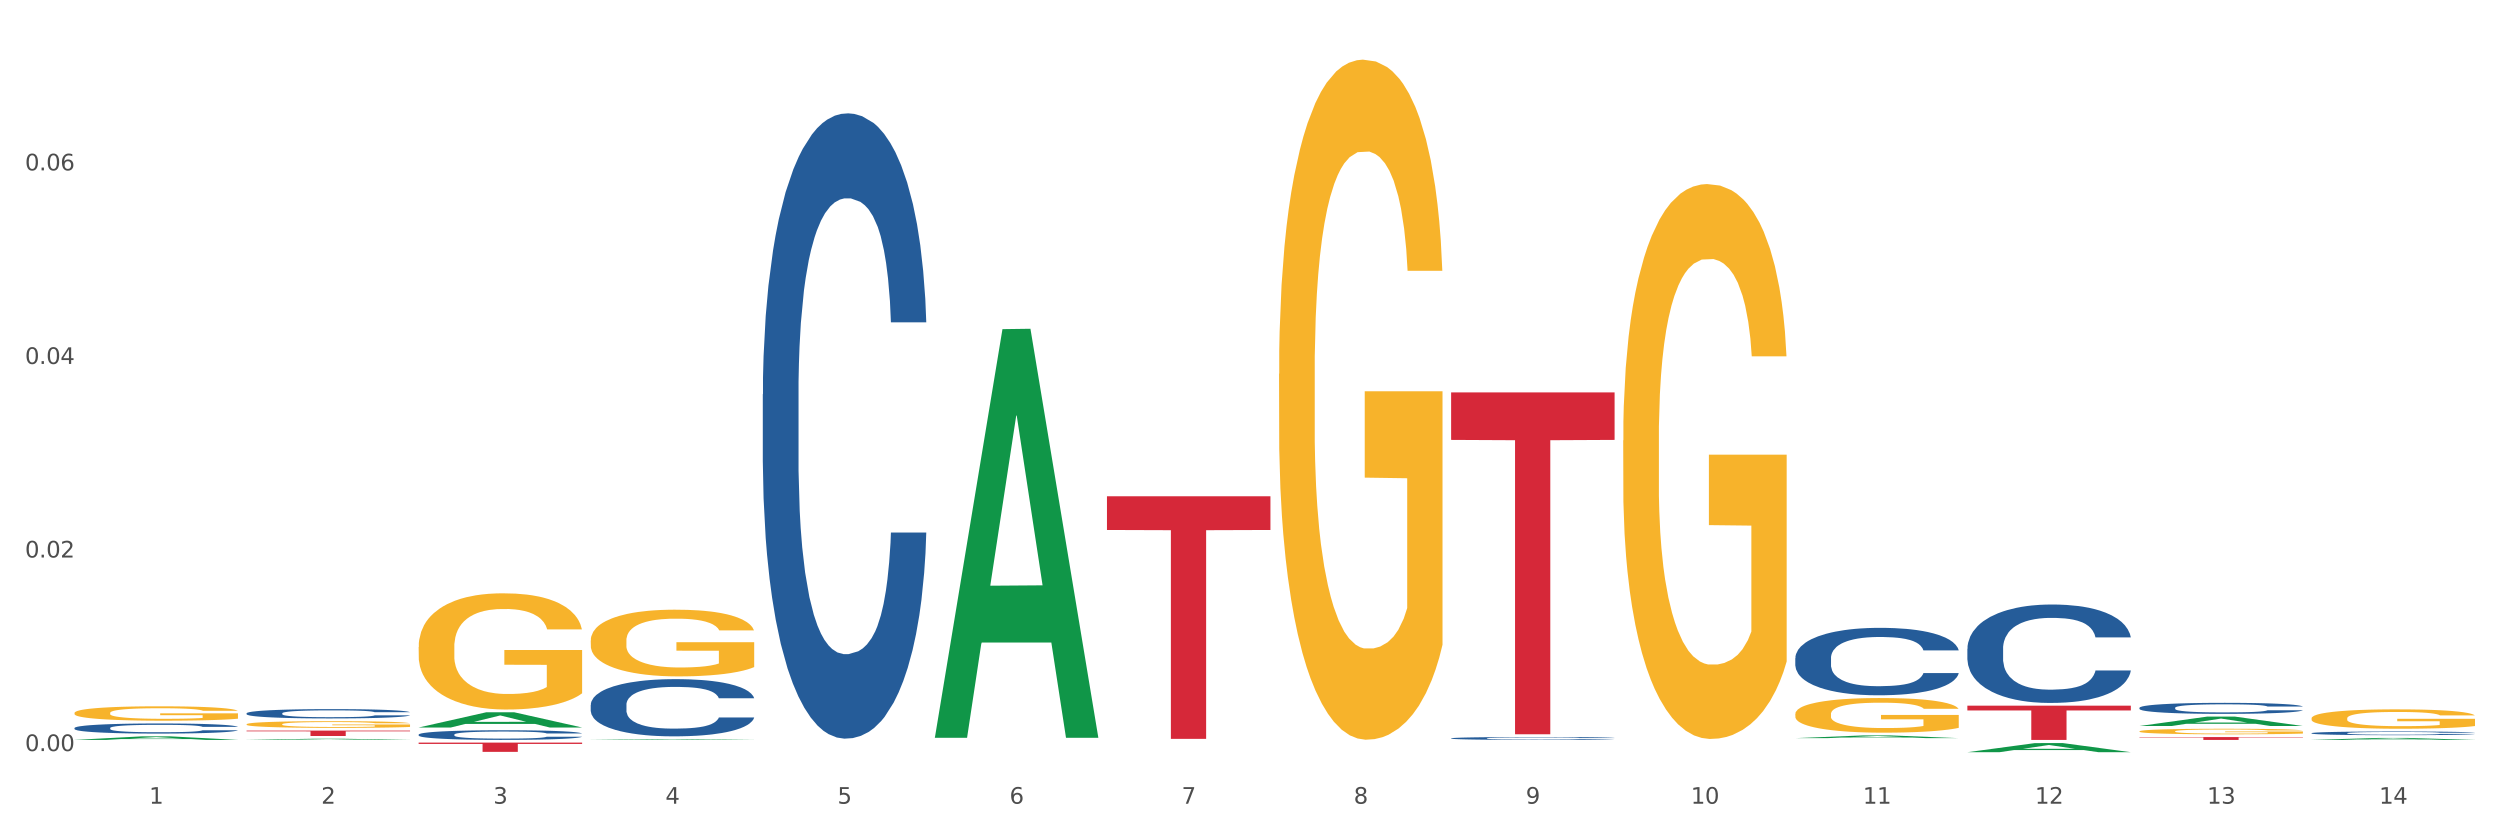<?xml version="1.0" encoding="utf-8" standalone="no"?>
<!DOCTYPE svg PUBLIC "-//W3C//DTD SVG 1.1//EN"
  "http://www.w3.org/Graphics/SVG/1.1/DTD/svg11.dtd">
<svg xmlns:xlink="http://www.w3.org/1999/xlink" width="1080pt" height="360pt" viewBox="0 0 1080 360" xmlns="http://www.w3.org/2000/svg" version="1.1">
 <rect x="0" y="0" width="1080" height="360" fill="#333333" stroke="none"/>
 <defs>
  <style type="text/css">*{stroke-linejoin: round; stroke-linecap: butt}</style>
 </defs>
 <g id="figure_1">
  <g id="patch_1">
   <path d="M 0 360 
L 1080 360 
L 1080 0 
L 0 0 
z
" style="fill: #ffffff; stroke: #ffffff; stroke-linejoin: miter"/>
  </g>
  <g id="axes_1">
   <g id="matplotlib.axis_1">
    <g id="xtick_1">
     <g id="text_1">
      <!-- 1 -->
      <g style="fill: #4d4d4d" transform="translate(64.432 347.204) scale(0.096 -0.096)">
       <defs>
        <path id="DejaVuSans-31" d="M 794 531 
L 1825 531 
L 1825 4091 
L 703 3866 
L 703 4441 
L 1819 4666 
L 2450 4666 
L 2450 531 
L 3481 531 
L 3481 0 
L 794 0 
L 794 531 
z
" transform="scale(0.016)"/>
       </defs>
       <use xlink:href="#DejaVuSans-31"/>
      </g>
     </g>
    </g>
    <g id="xtick_2">
     <g id="text_2">
      <!-- 2 -->
      <g style="fill: #4d4d4d" transform="translate(138.771 347.204) scale(0.096 -0.096)">
       <defs>
        <path id="DejaVuSans-32" d="M 1228 531 
L 3431 531 
L 3431 0 
L 469 0 
L 469 531 
Q 828 903 1448 1529 
Q 2069 2156 2228 2338 
Q 2531 2678 2651 2914 
Q 2772 3150 2772 3378 
Q 2772 3750 2511 3984 
Q 2250 4219 1831 4219 
Q 1534 4219 1204 4116 
Q 875 4013 500 3803 
L 500 4441 
Q 881 4594 1212 4672 
Q 1544 4750 1819 4750 
Q 2544 4750 2975 4387 
Q 3406 4025 3406 3419 
Q 3406 3131 3298 2873 
Q 3191 2616 2906 2266 
Q 2828 2175 2409 1742 
Q 1991 1309 1228 531 
z
" transform="scale(0.016)"/>
       </defs>
       <use xlink:href="#DejaVuSans-32"/>
      </g>
     </g>
    </g>
    <g id="xtick_3">
     <g id="text_3">
      <!-- 3 -->
      <g style="fill: #4d4d4d" transform="translate(213.109 347.204) scale(0.096 -0.096)">
       <defs>
        <path id="DejaVuSans-33" d="M 2597 2516 
Q 3050 2419 3304 2112 
Q 3559 1806 3559 1356 
Q 3559 666 3084 287 
Q 2609 -91 1734 -91 
Q 1441 -91 1130 -33 
Q 819 25 488 141 
L 488 750 
Q 750 597 1062 519 
Q 1375 441 1716 441 
Q 2309 441 2620 675 
Q 2931 909 2931 1356 
Q 2931 1769 2642 2001 
Q 2353 2234 1838 2234 
L 1294 2234 
L 1294 2753 
L 1863 2753 
Q 2328 2753 2575 2939 
Q 2822 3125 2822 3475 
Q 2822 3834 2567 4026 
Q 2313 4219 1838 4219 
Q 1578 4219 1281 4162 
Q 984 4106 628 3988 
L 628 4550 
Q 988 4650 1302 4700 
Q 1616 4750 1894 4750 
Q 2613 4750 3031 4423 
Q 3450 4097 3450 3541 
Q 3450 3153 3228 2886 
Q 3006 2619 2597 2516 
z
" transform="scale(0.016)"/>
       </defs>
       <use xlink:href="#DejaVuSans-33"/>
      </g>
     </g>
    </g>
    <g id="xtick_4">
     <g id="text_4">
      <!-- 4 -->
      <g style="fill: #4d4d4d" transform="translate(287.448 347.204) scale(0.096 -0.096)">
       <defs>
        <path id="DejaVuSans-34" d="M 2419 4116 
L 825 1625 
L 2419 1625 
L 2419 4116 
z
M 2253 4666 
L 3047 4666 
L 3047 1625 
L 3713 1625 
L 3713 1100 
L 3047 1100 
L 3047 0 
L 2419 0 
L 2419 1100 
L 313 1100 
L 313 1709 
L 2253 4666 
z
" transform="scale(0.016)"/>
       </defs>
       <use xlink:href="#DejaVuSans-34"/>
      </g>
     </g>
    </g>
    <g id="xtick_5">
     <g id="text_5">
      <!-- 5 -->
      <g style="fill: #4d4d4d" transform="translate(361.787 347.204) scale(0.096 -0.096)">
       <defs>
        <path id="DejaVuSans-35" d="M 691 4666 
L 3169 4666 
L 3169 4134 
L 1269 4134 
L 1269 2991 
Q 1406 3038 1543 3061 
Q 1681 3084 1819 3084 
Q 2600 3084 3056 2656 
Q 3513 2228 3513 1497 
Q 3513 744 3044 326 
Q 2575 -91 1722 -91 
Q 1428 -91 1123 -41 
Q 819 9 494 109 
L 494 744 
Q 775 591 1075 516 
Q 1375 441 1709 441 
Q 2250 441 2565 725 
Q 2881 1009 2881 1497 
Q 2881 1984 2565 2268 
Q 2250 2553 1709 2553 
Q 1456 2553 1204 2497 
Q 953 2441 691 2322 
L 691 4666 
z
" transform="scale(0.016)"/>
       </defs>
       <use xlink:href="#DejaVuSans-35"/>
      </g>
     </g>
    </g>
    <g id="xtick_6">
     <g id="text_6">
      <!-- 6 -->
      <g style="fill: #4d4d4d" transform="translate(436.125 347.204) scale(0.096 -0.096)">
       <defs>
        <path id="DejaVuSans-36" d="M 2113 2584 
Q 1688 2584 1439 2293 
Q 1191 2003 1191 1497 
Q 1191 994 1439 701 
Q 1688 409 2113 409 
Q 2538 409 2786 701 
Q 3034 994 3034 1497 
Q 3034 2003 2786 2293 
Q 2538 2584 2113 2584 
z
M 3366 4563 
L 3366 3988 
Q 3128 4100 2886 4159 
Q 2644 4219 2406 4219 
Q 1781 4219 1451 3797 
Q 1122 3375 1075 2522 
Q 1259 2794 1537 2939 
Q 1816 3084 2150 3084 
Q 2853 3084 3261 2657 
Q 3669 2231 3669 1497 
Q 3669 778 3244 343 
Q 2819 -91 2113 -91 
Q 1303 -91 875 529 
Q 447 1150 447 2328 
Q 447 3434 972 4092 
Q 1497 4750 2381 4750 
Q 2619 4750 2861 4703 
Q 3103 4656 3366 4563 
z
" transform="scale(0.016)"/>
       </defs>
       <use xlink:href="#DejaVuSans-36"/>
      </g>
     </g>
    </g>
    <g id="xtick_7">
     <g id="text_7">
      <!-- 7 -->
      <g style="fill: #4d4d4d" transform="translate(510.464 347.204) scale(0.096 -0.096)">
       <defs>
        <path id="DejaVuSans-37" d="M 525 4666 
L 3525 4666 
L 3525 4397 
L 1831 0 
L 1172 0 
L 2766 4134 
L 525 4134 
L 525 4666 
z
" transform="scale(0.016)"/>
       </defs>
       <use xlink:href="#DejaVuSans-37"/>
      </g>
     </g>
    </g>
    <g id="xtick_8">
     <g id="text_8">
      <!-- 8 -->
      <g style="fill: #4d4d4d" transform="translate(584.803 347.204) scale(0.096 -0.096)">
       <defs>
        <path id="DejaVuSans-38" d="M 2034 2216 
Q 1584 2216 1326 1975 
Q 1069 1734 1069 1313 
Q 1069 891 1326 650 
Q 1584 409 2034 409 
Q 2484 409 2743 651 
Q 3003 894 3003 1313 
Q 3003 1734 2745 1975 
Q 2488 2216 2034 2216 
z
M 1403 2484 
Q 997 2584 770 2862 
Q 544 3141 544 3541 
Q 544 4100 942 4425 
Q 1341 4750 2034 4750 
Q 2731 4750 3128 4425 
Q 3525 4100 3525 3541 
Q 3525 3141 3298 2862 
Q 3072 2584 2669 2484 
Q 3125 2378 3379 2068 
Q 3634 1759 3634 1313 
Q 3634 634 3220 271 
Q 2806 -91 2034 -91 
Q 1263 -91 848 271 
Q 434 634 434 1313 
Q 434 1759 690 2068 
Q 947 2378 1403 2484 
z
M 1172 3481 
Q 1172 3119 1398 2916 
Q 1625 2713 2034 2713 
Q 2441 2713 2670 2916 
Q 2900 3119 2900 3481 
Q 2900 3844 2670 4047 
Q 2441 4250 2034 4250 
Q 1625 4250 1398 4047 
Q 1172 3844 1172 3481 
z
" transform="scale(0.016)"/>
       </defs>
       <use xlink:href="#DejaVuSans-38"/>
      </g>
     </g>
    </g>
    <g id="xtick_9">
     <g id="text_9">
      <!-- 9 -->
      <g style="fill: #4d4d4d" transform="translate(659.142 347.204) scale(0.096 -0.096)">
       <defs>
        <path id="DejaVuSans-39" d="M 703 97 
L 703 672 
Q 941 559 1184 500 
Q 1428 441 1663 441 
Q 2288 441 2617 861 
Q 2947 1281 2994 2138 
Q 2813 1869 2534 1725 
Q 2256 1581 1919 1581 
Q 1219 1581 811 2004 
Q 403 2428 403 3163 
Q 403 3881 828 4315 
Q 1253 4750 1959 4750 
Q 2769 4750 3195 4129 
Q 3622 3509 3622 2328 
Q 3622 1225 3098 567 
Q 2575 -91 1691 -91 
Q 1453 -91 1209 -44 
Q 966 3 703 97 
z
M 1959 2075 
Q 2384 2075 2632 2365 
Q 2881 2656 2881 3163 
Q 2881 3666 2632 3958 
Q 2384 4250 1959 4250 
Q 1534 4250 1286 3958 
Q 1038 3666 1038 3163 
Q 1038 2656 1286 2365 
Q 1534 2075 1959 2075 
z
" transform="scale(0.016)"/>
       </defs>
       <use xlink:href="#DejaVuSans-39"/>
      </g>
     </g>
    </g>
    <g id="xtick_10">
     <g id="text_10">
      <!-- 10 -->
      <g style="fill: #4d4d4d" transform="translate(730.426 347.204) scale(0.096 -0.096)">
       <defs>
        <path id="DejaVuSans-30" d="M 2034 4250 
Q 1547 4250 1301 3770 
Q 1056 3291 1056 2328 
Q 1056 1369 1301 889 
Q 1547 409 2034 409 
Q 2525 409 2770 889 
Q 3016 1369 3016 2328 
Q 3016 3291 2770 3770 
Q 2525 4250 2034 4250 
z
M 2034 4750 
Q 2819 4750 3233 4129 
Q 3647 3509 3647 2328 
Q 3647 1150 3233 529 
Q 2819 -91 2034 -91 
Q 1250 -91 836 529 
Q 422 1150 422 2328 
Q 422 3509 836 4129 
Q 1250 4750 2034 4750 
z
" transform="scale(0.016)"/>
       </defs>
       <use xlink:href="#DejaVuSans-31"/>
       <use xlink:href="#DejaVuSans-30" transform="translate(63.623 0)"/>
      </g>
     </g>
    </g>
    <g id="xtick_11">
     <g id="text_11">
      <!-- 11 -->
      <g style="fill: #4d4d4d" transform="translate(804.765 347.204) scale(0.096 -0.096)">
       <use xlink:href="#DejaVuSans-31"/>
       <use xlink:href="#DejaVuSans-31" transform="translate(63.623 0)"/>
      </g>
     </g>
    </g>
    <g id="xtick_12">
     <g id="text_12">
      <!-- 12 -->
      <g style="fill: #4d4d4d" transform="translate(879.104 347.204) scale(0.096 -0.096)">
       <use xlink:href="#DejaVuSans-31"/>
       <use xlink:href="#DejaVuSans-32" transform="translate(63.623 0)"/>
      </g>
     </g>
    </g>
    <g id="xtick_13">
     <g id="text_13">
      <!-- 13 -->
      <g style="fill: #4d4d4d" transform="translate(953.442 347.204) scale(0.096 -0.096)">
       <use xlink:href="#DejaVuSans-31"/>
       <use xlink:href="#DejaVuSans-33" transform="translate(63.623 0)"/>
      </g>
     </g>
    </g>
    <g id="xtick_14">
     <g id="text_14">
      <!-- 14 -->
      <g style="fill: #4d4d4d" transform="translate(1027.781 347.204) scale(0.096 -0.096)">
       <use xlink:href="#DejaVuSans-31"/>
       <use xlink:href="#DejaVuSans-34" transform="translate(63.623 0)"/>
      </g>
     </g>
    </g>
    <g id="xtick_15"/>
    <g id="xtick_16"/>
    <g id="xtick_17"/>
    <g id="xtick_18"/>
    <g id="xtick_19"/>
    <g id="xtick_20"/>
    <g id="xtick_21"/>
    <g id="xtick_22"/>
    <g id="xtick_23"/>
    <g id="xtick_24"/>
    <g id="xtick_25"/>
    <g id="xtick_26"/>
    <g id="xtick_27"/>
   </g>
   <g id="matplotlib.axis_2">
    <g id="ytick_1">
     <g id="text_15">
      <!-- 0.00 -->
      <g style="fill: #4d4d4d" transform="translate(10.8 324.465) scale(0.096 -0.096)">
       <defs>
        <path id="DejaVuSans-2e" d="M 684 794 
L 1344 794 
L 1344 0 
L 684 0 
L 684 794 
z
" transform="scale(0.016)"/>
       </defs>
       <use xlink:href="#DejaVuSans-30"/>
       <use xlink:href="#DejaVuSans-2e" transform="translate(63.623 0)"/>
       <use xlink:href="#DejaVuSans-30" transform="translate(95.41 0)"/>
       <use xlink:href="#DejaVuSans-30" transform="translate(159.033 0)"/>
      </g>
     </g>
    </g>
    <g id="ytick_2">
     <g id="text_16">
      <!-- 0.02 -->
      <g style="fill: #4d4d4d" transform="translate(10.8 240.846) scale(0.096 -0.096)">
       <use xlink:href="#DejaVuSans-30"/>
       <use xlink:href="#DejaVuSans-2e" transform="translate(63.623 0)"/>
       <use xlink:href="#DejaVuSans-30" transform="translate(95.41 0)"/>
       <use xlink:href="#DejaVuSans-32" transform="translate(159.033 0)"/>
      </g>
     </g>
    </g>
    <g id="ytick_3">
     <g id="text_17">
      <!-- 0.04 -->
      <g style="fill: #4d4d4d" transform="translate(10.8 157.227) scale(0.096 -0.096)">
       <use xlink:href="#DejaVuSans-30"/>
       <use xlink:href="#DejaVuSans-2e" transform="translate(63.623 0)"/>
       <use xlink:href="#DejaVuSans-30" transform="translate(95.41 0)"/>
       <use xlink:href="#DejaVuSans-34" transform="translate(159.033 0)"/>
      </g>
     </g>
    </g>
    <g id="ytick_4">
     <g id="text_18">
      <!-- 0.06 -->
      <g style="fill: #4d4d4d" transform="translate(10.8 73.609) scale(0.096 -0.096)">
       <use xlink:href="#DejaVuSans-30"/>
       <use xlink:href="#DejaVuSans-2e" transform="translate(63.623 0)"/>
       <use xlink:href="#DejaVuSans-30" transform="translate(95.41 0)"/>
       <use xlink:href="#DejaVuSans-36" transform="translate(159.033 0)"/>
      </g>
     </g>
    </g>
    <g id="ytick_5"/>
    <g id="ytick_6"/>
    <g id="ytick_7"/>
    <g id="ytick_8"/>
   </g>
   <g id="PolyCollection_1">
    <path d="M 998.578 310.312 
L 998.662 310.305 
L 998.662 310.029 
L 998.828 309.792 
L 999.662 309.218 
L 1000.913 308.743 
L 1001.83 308.491 
L 1002.747 308.284 
L 1003.831 308.077 
L 1005.165 307.863 
L 1007.583 307.549 
L 1009.084 307.388 
L 1010.918 307.22 
L 1014.253 306.975 
L 1016.671 306.837 
L 1019.173 306.722 
L 1023.258 306.585 
L 1025.926 306.523 
L 1028.761 306.478 
L 1032.18 306.447 
L 1034.765 306.439 
L 1040.434 306.462 
L 1045.27 306.531 
L 1047.605 306.585 
L 1050.607 306.677 
L 1052.191 306.738 
L 1054.775 306.86 
L 1057.444 307.021 
L 1059.278 307.159 
L 1062.029 307.419 
L 1064.114 307.679 
L 1066.032 308.001 
L 1067.032 308.223 
L 1067.783 308.429 
L 1068.45 308.667 
L 1069.117 309.042 
L 1054.108 309.042 
L 1053.525 308.774 
L 1052.608 308.521 
L 1051.274 308.276 
L 1050.106 308.123 
L 1048.105 307.932 
L 1046.271 307.809 
L 1044.353 307.717 
L 1042.019 307.641 
L 1040.184 307.603 
L 1037.599 307.572 
L 1032.513 307.58 
L 1029.095 307.641 
L 1026.76 307.717 
L 1025.259 307.786 
L 1023.925 307.863 
L 1022.425 307.97 
L 1020.674 308.131 
L 1019.423 308.276 
L 1018.172 308.46 
L 1017.172 308.644 
L 1016.255 308.858 
L 1015.504 309.088 
L 1014.92 309.325 
L 1014.42 309.616 
L 1014.003 310.098 
L 1014.003 311.147 
L 1014.17 311.384 
L 1014.587 311.698 
L 1015.087 311.935 
L 1015.921 312.218 
L 1016.671 312.409 
L 1018.089 312.685 
L 1019.673 312.915 
L 1020.924 313.06 
L 1022.174 313.183 
L 1024.342 313.351 
L 1026.76 313.489 
L 1028.845 313.573 
L 1031.68 313.649 
L 1033.597 313.68 
L 1035.265 313.695 
L 1039.35 313.695 
L 1042.269 313.672 
L 1045.52 313.619 
L 1048.022 313.55 
L 1050.106 313.466 
L 1052.441 313.328 
L 1053.942 313.198 
L 1053.942 311.598 
L 1035.598 311.59 
L 1035.598 310.527 
L 1069.2 310.527 
L 1069.2 313.649 
L 1067.783 313.81 
L 1066.198 313.956 
L 1064.531 314.086 
L 1062.029 314.246 
L 1059.028 314.4 
L 1056.36 314.507 
L 1053.525 314.599 
L 1050.19 314.683 
L 1045.854 314.759 
L 1043.186 314.79 
L 1039.851 314.813 
L 1035.932 314.821 
L 1032.513 314.805 
L 1029.178 314.767 
L 1025.676 314.698 
L 1022.258 314.599 
L 1019.673 314.499 
L 1017.088 314.377 
L 1014.337 314.216 
L 1012.169 314.063 
L 1010.501 313.925 
L 1008.667 313.749 
L 1006.666 313.519 
L 1005.165 313.313 
L 1003.831 313.098 
L 1002.414 312.823 
L 1001.413 312.586 
L 1000.413 312.287 
L 999.829 312.065 
L 999.162 311.721 
L 998.662 311.238 
L 998.578 310.312 
z
" clip-path="url(#p02943f68c4)" style="fill: #f7b32b"/>
    <path d="M 775.562 308.465 
L 775.645 308.451 
L 775.645 307.959 
L 775.812 307.535 
L 776.646 306.509 
L 777.897 305.662 
L 778.814 305.211 
L 779.731 304.841 
L 780.815 304.472 
L 782.149 304.09 
L 784.567 303.529 
L 786.068 303.242 
L 787.902 302.941 
L 791.237 302.504 
L 793.655 302.257 
L 796.157 302.052 
L 800.242 301.806 
L 802.91 301.697 
L 805.745 301.615 
L 809.164 301.56 
L 811.748 301.547 
L 817.418 301.588 
L 822.254 301.711 
L 824.589 301.806 
L 827.59 301.97 
L 829.175 302.08 
L 831.759 302.299 
L 834.427 302.586 
L 836.262 302.832 
L 839.013 303.297 
L 841.098 303.761 
L 843.015 304.336 
L 844.016 304.732 
L 844.766 305.101 
L 845.433 305.525 
L 846.1 306.195 
L 831.092 306.195 
L 830.509 305.717 
L 829.592 305.265 
L 828.257 304.828 
L 827.09 304.554 
L 825.089 304.213 
L 823.255 303.994 
L 821.337 303.83 
L 819.002 303.693 
L 817.168 303.625 
L 814.583 303.57 
L 809.497 303.584 
L 806.079 303.693 
L 803.744 303.83 
L 802.243 303.953 
L 800.909 304.09 
L 799.408 304.281 
L 797.657 304.568 
L 796.407 304.828 
L 795.156 305.156 
L 794.156 305.484 
L 793.238 305.867 
L 792.488 306.277 
L 791.904 306.701 
L 791.404 307.22 
L 790.987 308.082 
L 790.987 309.955 
L 791.154 310.379 
L 791.571 310.939 
L 792.071 311.363 
L 792.905 311.869 
L 793.655 312.211 
L 795.073 312.703 
L 796.657 313.113 
L 797.908 313.373 
L 799.158 313.592 
L 801.326 313.892 
L 803.744 314.138 
L 805.829 314.289 
L 808.663 314.426 
L 810.581 314.48 
L 812.249 314.508 
L 816.334 314.508 
L 819.253 314.467 
L 822.504 314.371 
L 825.006 314.248 
L 827.09 314.097 
L 829.425 313.851 
L 830.926 313.619 
L 830.926 310.761 
L 812.582 310.748 
L 812.582 308.847 
L 846.184 308.847 
L 846.184 314.426 
L 844.766 314.713 
L 843.182 314.972 
L 841.515 315.205 
L 839.013 315.492 
L 836.012 315.765 
L 833.344 315.957 
L 830.509 316.121 
L 827.174 316.271 
L 822.838 316.408 
L 820.17 316.463 
L 816.835 316.504 
L 812.916 316.517 
L 809.497 316.49 
L 806.162 316.422 
L 802.66 316.299 
L 799.242 316.121 
L 796.657 315.943 
L 794.072 315.724 
L 791.321 315.437 
L 789.153 315.164 
L 787.485 314.918 
L 785.651 314.603 
L 783.65 314.193 
L 782.149 313.824 
L 780.815 313.441 
L 779.398 312.949 
L 778.397 312.525 
L 777.396 311.992 
L 776.813 311.595 
L 776.146 310.98 
L 775.645 310.119 
L 775.562 308.465 
z
" clip-path="url(#p02943f68c4)" style="fill: #f7b32b"/>
    <path d="M 924.24 315.934 
L 924.323 315.932 
L 924.323 315.852 
L 924.49 315.784 
L 925.323 315.619 
L 926.574 315.483 
L 927.491 315.411 
L 928.408 315.351 
L 929.492 315.292 
L 930.826 315.23 
L 933.244 315.14 
L 934.745 315.094 
L 936.58 315.046 
L 939.915 314.975 
L 942.333 314.936 
L 944.834 314.903 
L 948.92 314.863 
L 951.588 314.846 
L 954.423 314.832 
L 957.841 314.824 
L 960.426 314.822 
L 966.096 314.828 
L 970.932 314.848 
L 973.266 314.863 
L 976.268 314.89 
L 977.852 314.907 
L 980.437 314.942 
L 983.105 314.989 
L 984.939 315.028 
L 987.691 315.103 
L 989.775 315.178 
L 991.693 315.27 
L 992.693 315.334 
L 993.444 315.393 
L 994.111 315.461 
L 994.778 315.569 
L 979.77 315.569 
L 979.186 315.492 
L 978.269 315.419 
L 976.935 315.349 
L 975.768 315.305 
L 973.766 315.25 
L 971.932 315.215 
L 970.014 315.189 
L 967.68 315.167 
L 965.845 315.156 
L 963.261 315.147 
L 958.175 315.149 
L 954.756 315.167 
L 952.422 315.189 
L 950.921 315.208 
L 949.587 315.23 
L 948.086 315.261 
L 946.335 315.307 
L 945.084 315.349 
L 943.834 315.402 
L 942.833 315.455 
L 941.916 315.516 
L 941.165 315.582 
L 940.582 315.65 
L 940.081 315.734 
L 939.665 315.872 
L 939.665 316.173 
L 939.831 316.241 
L 940.248 316.332 
L 940.749 316.4 
L 941.582 316.481 
L 942.333 316.536 
L 943.75 316.615 
L 945.334 316.681 
L 946.585 316.723 
L 947.836 316.758 
L 950.004 316.806 
L 952.422 316.846 
L 954.506 316.87 
L 957.341 316.892 
L 959.259 316.901 
L 960.926 316.905 
L 965.012 316.905 
L 967.93 316.899 
L 971.182 316.883 
L 973.683 316.864 
L 975.768 316.839 
L 978.102 316.8 
L 979.603 316.762 
L 979.603 316.303 
L 961.26 316.301 
L 961.26 315.995 
L 994.861 315.995 
L 994.861 316.892 
L 993.444 316.938 
L 991.86 316.98 
L 990.192 317.017 
L 987.691 317.064 
L 984.689 317.108 
L 982.021 317.138 
L 979.186 317.165 
L 975.851 317.189 
L 971.515 317.211 
L 968.847 317.22 
L 965.512 317.226 
L 961.593 317.228 
L 958.175 317.224 
L 954.84 317.213 
L 951.338 317.193 
L 947.919 317.165 
L 945.334 317.136 
L 942.75 317.101 
L 939.998 317.055 
L 937.83 317.011 
L 936.163 316.971 
L 934.328 316.921 
L 932.327 316.855 
L 930.826 316.795 
L 929.492 316.734 
L 928.075 316.655 
L 927.074 316.587 
L 926.074 316.501 
L 925.49 316.437 
L 924.823 316.338 
L 924.323 316.2 
L 924.24 315.934 
z
" clip-path="url(#p02943f68c4)" style="fill: #f7b32b"/>
    <path d="M 106.514 312.886 
L 106.597 312.883 
L 106.597 312.788 
L 106.764 312.706 
L 107.598 312.507 
L 108.848 312.343 
L 109.765 312.255 
L 110.683 312.184 
L 111.767 312.112 
L 113.101 312.038 
L 115.519 311.93 
L 117.019 311.874 
L 118.854 311.816 
L 122.189 311.731 
L 124.607 311.683 
L 127.108 311.644 
L 131.194 311.596 
L 133.862 311.575 
L 136.697 311.559 
L 140.115 311.548 
L 142.7 311.546 
L 148.37 311.554 
L 153.206 311.578 
L 155.54 311.596 
L 158.542 311.628 
L 160.126 311.649 
L 162.711 311.691 
L 165.379 311.747 
L 167.213 311.795 
L 169.965 311.885 
L 172.049 311.975 
L 173.967 312.086 
L 174.968 312.163 
L 175.718 312.234 
L 176.385 312.316 
L 177.052 312.446 
L 162.044 312.446 
L 161.46 312.353 
L 160.543 312.266 
L 159.209 312.181 
L 158.042 312.128 
L 156.041 312.062 
L 154.206 312.02 
L 152.289 311.988 
L 149.954 311.961 
L 148.12 311.948 
L 145.535 311.938 
L 140.449 311.94 
L 137.03 311.961 
L 134.696 311.988 
L 133.195 312.012 
L 131.861 312.038 
L 130.36 312.075 
L 128.609 312.131 
L 127.358 312.181 
L 126.108 312.245 
L 125.107 312.308 
L 124.19 312.382 
L 123.44 312.462 
L 122.856 312.544 
L 122.356 312.645 
L 121.939 312.811 
L 121.939 313.174 
L 122.106 313.256 
L 122.522 313.365 
L 123.023 313.447 
L 123.856 313.545 
L 124.607 313.611 
L 126.024 313.706 
L 127.609 313.786 
L 128.859 313.836 
L 130.11 313.879 
L 132.278 313.937 
L 134.696 313.985 
L 136.78 314.014 
L 139.615 314.04 
L 141.533 314.051 
L 143.2 314.056 
L 147.286 314.056 
L 150.204 314.048 
L 153.456 314.03 
L 155.957 314.006 
L 158.042 313.977 
L 160.376 313.929 
L 161.877 313.884 
L 161.877 313.33 
L 143.534 313.328 
L 143.534 312.96 
L 177.135 312.96 
L 177.135 314.04 
L 175.718 314.096 
L 174.134 314.146 
L 172.466 314.191 
L 169.965 314.247 
L 166.963 314.3 
L 164.295 314.337 
L 161.46 314.368 
L 158.125 314.398 
L 153.789 314.424 
L 151.121 314.435 
L 147.786 314.443 
L 143.867 314.445 
L 140.449 314.44 
L 137.114 314.427 
L 133.612 314.403 
L 130.193 314.368 
L 127.609 314.334 
L 125.024 314.292 
L 122.272 314.236 
L 120.104 314.183 
L 118.437 314.135 
L 116.603 314.075 
L 114.601 313.995 
L 113.101 313.924 
L 111.767 313.849 
L 110.349 313.754 
L 109.349 313.672 
L 108.348 313.569 
L 107.764 313.492 
L 107.097 313.373 
L 106.597 313.206 
L 106.514 312.886 
z
" clip-path="url(#p02943f68c4)" style="fill: #f7b32b"/>
    <path d="M 998.578 319.636 
L 998.651 319.635 
L 1027.773 318.781 
L 1039.859 318.78 
L 1069.2 319.637 
L 1055.221 319.637 
L 1048.887 319.438 
L 1018.818 319.438 
L 1018.6 319.441 
L 1012.484 319.637 
L 998.578 319.637 
L 998.578 319.636 
L 1022.604 319.319 
L 1045.101 319.318 
L 1033.962 318.963 
L 1033.816 318.961 
L 1033.671 318.964 
L 1022.531 319.318 
L 1022.604 319.319 
L 998.578 319.636 
z
" clip-path="url(#p02943f68c4)" style="fill: #109648"/>
    <path d="M 924.24 313.634 
L 924.312 313.63 
L 953.435 309.582 
L 965.52 309.578 
L 994.861 313.641 
L 980.883 313.641 
L 974.548 312.695 
L 944.48 312.695 
L 944.261 312.71 
L 938.145 313.641 
L 924.24 313.641 
L 924.24 313.634 
L 948.265 312.131 
L 970.763 312.127 
L 959.623 310.444 
L 959.478 310.437 
L 959.332 310.448 
L 948.193 312.127 
L 948.265 312.131 
L 924.24 313.634 
z
" clip-path="url(#p02943f68c4)" style="fill: #109648"/>
    <path d="M 775.562 318.876 
L 775.635 318.875 
L 804.757 317.699 
L 816.843 317.698 
L 846.184 318.878 
L 832.205 318.878 
L 825.871 318.603 
L 795.802 318.603 
L 795.584 318.608 
L 789.468 318.878 
L 775.562 318.878 
L 775.562 318.876 
L 799.588 318.439 
L 822.085 318.438 
L 810.946 317.949 
L 810.8 317.947 
L 810.655 317.95 
L 799.515 318.438 
L 799.588 318.439 
L 775.562 318.876 
z
" clip-path="url(#p02943f68c4)" style="fill: #109648"/>
    <path d="M 849.901 324.942 
L 849.974 324.938 
L 879.096 321.02 
L 891.182 321.017 
L 920.523 324.95 
L 906.544 324.95 
L 900.21 324.034 
L 870.141 324.034 
L 869.922 324.048 
L 863.807 324.95 
L 849.901 324.95 
L 849.901 324.942 
L 873.927 323.487 
L 896.424 323.483 
L 885.284 321.855 
L 885.139 321.848 
L 884.993 321.859 
L 873.854 323.483 
L 873.927 323.487 
L 849.901 324.942 
z
" clip-path="url(#p02943f68c4)" style="fill: #109648"/>
    <path d="M 255.191 319.636 
L 255.264 319.636 
L 284.386 319.283 
L 296.472 319.282 
L 325.813 319.637 
L 311.834 319.637 
L 305.5 319.554 
L 275.431 319.554 
L 275.213 319.556 
L 269.097 319.637 
L 255.191 319.637 
L 255.191 319.636 
L 279.217 319.505 
L 301.714 319.505 
L 290.575 319.358 
L 290.429 319.357 
L 290.284 319.358 
L 279.144 319.505 
L 279.217 319.505 
L 255.191 319.636 
z
" clip-path="url(#p02943f68c4)" style="fill: #109648"/>
    <path d="M 403.869 318.397 
L 403.941 318.232 
L 433.064 142.19 
L 445.15 142.024 
L 474.49 318.729 
L 460.512 318.729 
L 454.177 277.581 
L 424.109 277.581 
L 423.89 278.245 
L 417.774 318.729 
L 403.869 318.729 
L 403.869 318.397 
L 427.895 253.025 
L 450.392 252.859 
L 439.252 179.688 
L 439.107 179.356 
L 438.961 179.854 
L 427.822 252.859 
L 427.895 253.025 
L 403.869 318.397 
z
" clip-path="url(#p02943f68c4)" style="fill: #109648"/>
    <path d="M 32.175 308.002 
L 32.258 307.996 
L 32.258 307.791 
L 32.425 307.615 
L 33.259 307.188 
L 34.51 306.835 
L 35.427 306.648 
L 36.344 306.494 
L 37.428 306.341 
L 38.762 306.181 
L 41.18 305.948 
L 42.681 305.829 
L 44.515 305.703 
L 47.85 305.521 
L 50.268 305.419 
L 52.77 305.334 
L 56.855 305.231 
L 59.523 305.186 
L 62.358 305.152 
L 65.777 305.129 
L 68.361 305.123 
L 74.031 305.14 
L 78.867 305.191 
L 81.202 305.231 
L 84.203 305.3 
L 85.788 305.345 
L 88.372 305.436 
L 91.04 305.556 
L 92.875 305.658 
L 95.626 305.851 
L 97.711 306.045 
L 99.628 306.284 
L 100.629 306.449 
L 101.379 306.602 
L 102.046 306.779 
L 102.713 307.057 
L 87.705 307.057 
L 87.122 306.858 
L 86.204 306.671 
L 84.87 306.488 
L 83.703 306.375 
L 81.702 306.232 
L 79.868 306.141 
L 77.95 306.073 
L 75.615 306.016 
L 73.781 305.988 
L 71.196 305.965 
L 66.11 305.971 
L 62.692 306.016 
L 60.357 306.073 
L 58.856 306.124 
L 57.522 306.181 
L 56.021 306.261 
L 54.27 306.38 
L 53.02 306.488 
L 51.769 306.625 
L 50.768 306.762 
L 49.851 306.921 
L 49.101 307.091 
L 48.517 307.268 
L 48.017 307.484 
L 47.6 307.842 
L 47.6 308.622 
L 47.767 308.798 
L 48.184 309.031 
L 48.684 309.208 
L 49.518 309.418 
L 50.268 309.56 
L 51.686 309.765 
L 53.27 309.936 
L 54.52 310.044 
L 55.771 310.135 
L 57.939 310.26 
L 60.357 310.362 
L 62.441 310.425 
L 65.276 310.482 
L 67.194 310.505 
L 68.862 310.516 
L 72.947 310.516 
L 75.865 310.499 
L 79.117 310.459 
L 81.619 310.408 
L 83.703 310.345 
L 86.038 310.243 
L 87.538 310.146 
L 87.538 308.957 
L 69.195 308.952 
L 69.195 308.161 
L 102.797 308.161 
L 102.797 310.482 
L 101.379 310.601 
L 99.795 310.709 
L 98.128 310.806 
L 95.626 310.926 
L 92.625 311.039 
L 89.956 311.119 
L 87.122 311.187 
L 83.786 311.25 
L 79.451 311.307 
L 76.783 311.33 
L 73.447 311.347 
L 69.529 311.352 
L 66.11 311.341 
L 62.775 311.312 
L 59.273 311.261 
L 55.855 311.187 
L 53.27 311.113 
L 50.685 311.022 
L 47.934 310.903 
L 45.766 310.789 
L 44.098 310.687 
L 42.264 310.556 
L 40.263 310.385 
L 38.762 310.232 
L 37.428 310.072 
L 36.01 309.868 
L 35.01 309.691 
L 34.009 309.469 
L 33.426 309.304 
L 32.759 309.048 
L 32.258 308.69 
L 32.175 308.002 
z
" clip-path="url(#p02943f68c4)" style="fill: #f7b32b"/>
    <path d="M 255.191 276.702 
L 255.275 276.676 
L 255.275 275.729 
L 255.441 274.913 
L 256.275 272.938 
L 257.526 271.307 
L 258.443 270.438 
L 259.36 269.727 
L 260.444 269.017 
L 261.778 268.28 
L 264.196 267.2 
L 265.697 266.648 
L 267.531 266.068 
L 270.866 265.226 
L 273.284 264.752 
L 275.786 264.358 
L 279.871 263.884 
L 282.539 263.673 
L 285.374 263.515 
L 288.793 263.41 
L 291.377 263.384 
L 297.047 263.463 
L 301.883 263.7 
L 304.218 263.884 
L 307.219 264.2 
L 308.804 264.41 
L 311.388 264.831 
L 314.057 265.384 
L 315.891 265.858 
L 318.642 266.753 
L 320.727 267.648 
L 322.645 268.753 
L 323.645 269.517 
L 324.395 270.227 
L 325.062 271.043 
L 325.73 272.333 
L 310.721 272.333 
L 310.138 271.412 
L 309.221 270.543 
L 307.886 269.701 
L 306.719 269.174 
L 304.718 268.516 
L 302.884 268.095 
L 300.966 267.779 
L 298.631 267.516 
L 296.797 267.385 
L 294.212 267.279 
L 289.126 267.306 
L 285.708 267.516 
L 283.373 267.779 
L 281.872 268.016 
L 280.538 268.28 
L 279.037 268.648 
L 277.286 269.201 
L 276.036 269.701 
L 274.785 270.333 
L 273.785 270.964 
L 272.867 271.701 
L 272.117 272.491 
L 271.533 273.307 
L 271.033 274.307 
L 270.616 275.965 
L 270.616 279.572 
L 270.783 280.388 
L 271.2 281.467 
L 271.7 282.283 
L 272.534 283.257 
L 273.284 283.915 
L 274.702 284.862 
L 276.286 285.652 
L 277.537 286.152 
L 278.787 286.573 
L 280.955 287.152 
L 283.373 287.626 
L 285.458 287.916 
L 288.292 288.179 
L 290.21 288.284 
L 291.878 288.337 
L 295.963 288.337 
L 298.882 288.258 
L 302.133 288.073 
L 304.635 287.837 
L 306.719 287.547 
L 309.054 287.073 
L 310.555 286.626 
L 310.555 281.125 
L 292.211 281.098 
L 292.211 277.439 
L 325.813 277.439 
L 325.813 288.179 
L 324.395 288.732 
L 322.811 289.232 
L 321.144 289.679 
L 318.642 290.232 
L 315.641 290.758 
L 312.973 291.127 
L 310.138 291.443 
L 306.803 291.732 
L 302.467 291.995 
L 299.799 292.101 
L 296.464 292.18 
L 292.545 292.206 
L 289.126 292.153 
L 285.791 292.022 
L 282.289 291.785 
L 278.871 291.443 
L 276.286 291.1 
L 273.701 290.679 
L 270.95 290.127 
L 268.782 289.6 
L 267.114 289.126 
L 265.28 288.521 
L 263.279 287.731 
L 261.778 287.021 
L 260.444 286.284 
L 259.027 285.336 
L 258.026 284.52 
L 257.025 283.493 
L 256.442 282.73 
L 255.775 281.546 
L 255.275 279.887 
L 255.191 276.702 
z
" clip-path="url(#p02943f68c4)" style="fill: #f7b32b"/>
    <path d="M 552.546 161.527 
L 552.629 161.259 
L 552.629 151.599 
L 552.796 143.281 
L 553.63 123.158 
L 554.881 106.522 
L 555.798 97.668 
L 556.715 90.423 
L 557.799 83.179 
L 559.133 75.666 
L 561.551 64.665 
L 563.052 59.031 
L 564.886 53.128 
L 568.221 44.542 
L 570.639 39.712 
L 573.141 35.687 
L 577.226 30.857 
L 579.894 28.711 
L 582.729 27.101 
L 586.148 26.028 
L 588.732 25.759 
L 594.402 26.564 
L 599.238 28.979 
L 601.573 30.857 
L 604.574 34.077 
L 606.158 36.224 
L 608.743 40.517 
L 611.411 46.151 
L 613.246 50.981 
L 615.997 60.104 
L 618.082 69.227 
L 619.999 80.496 
L 621 88.277 
L 621.75 95.521 
L 622.417 103.839 
L 623.084 116.987 
L 608.076 116.987 
L 607.493 107.596 
L 606.575 98.741 
L 605.241 90.155 
L 604.074 84.789 
L 602.073 78.081 
L 600.239 73.788 
L 598.321 70.568 
L 595.986 67.885 
L 594.152 66.543 
L 591.567 65.47 
L 586.481 65.738 
L 583.063 67.885 
L 580.728 70.568 
L 579.227 72.983 
L 577.893 75.666 
L 576.392 79.422 
L 574.641 85.057 
L 573.391 90.155 
L 572.14 96.595 
L 571.139 103.034 
L 570.222 110.547 
L 569.472 118.596 
L 568.888 126.914 
L 568.388 137.11 
L 567.971 154.014 
L 567.971 190.773 
L 568.138 199.091 
L 568.555 210.092 
L 569.055 218.41 
L 569.889 228.337 
L 570.639 235.045 
L 572.057 244.704 
L 573.641 252.754 
L 574.891 257.852 
L 576.142 262.145 
L 578.31 268.048 
L 580.728 272.878 
L 582.812 275.829 
L 585.647 278.512 
L 587.565 279.585 
L 589.233 280.122 
L 593.318 280.122 
L 596.236 279.317 
L 599.488 277.439 
L 601.99 275.024 
L 604.074 272.073 
L 606.409 267.243 
L 607.909 262.682 
L 607.909 206.604 
L 589.566 206.335 
L 589.566 169.04 
L 623.168 169.04 
L 623.168 278.512 
L 621.75 284.147 
L 620.166 289.245 
L 618.499 293.806 
L 615.997 299.441 
L 612.996 304.807 
L 610.327 308.563 
L 607.493 311.783 
L 604.157 314.735 
L 599.822 317.418 
L 597.154 318.491 
L 593.818 319.296 
L 589.9 319.564 
L 586.481 319.028 
L 583.146 317.686 
L 579.644 315.271 
L 576.226 311.783 
L 573.641 308.295 
L 571.056 304.002 
L 568.305 298.367 
L 566.137 293.001 
L 564.469 288.171 
L 562.635 282 
L 560.634 273.951 
L 559.133 266.706 
L 557.799 259.193 
L 556.381 249.534 
L 555.381 241.216 
L 554.38 230.752 
L 553.797 222.971 
L 553.13 210.897 
L 552.629 193.993 
L 552.546 161.527 
z
" clip-path="url(#p02943f68c4)" style="fill: #f7b32b"/>
    <path d="M 701.223 190.286 
L 701.307 190.067 
L 701.307 182.185 
L 701.474 175.398 
L 702.307 158.978 
L 703.558 145.405 
L 704.475 138.18 
L 705.392 132.269 
L 706.476 126.358 
L 707.81 120.227 
L 710.228 111.251 
L 711.729 106.654 
L 713.563 101.837 
L 716.899 94.831 
L 719.317 90.891 
L 721.818 87.607 
L 725.903 83.666 
L 728.572 81.914 
L 731.406 80.601 
L 734.825 79.725 
L 737.41 79.506 
L 743.08 80.163 
L 747.915 82.133 
L 750.25 83.666 
L 753.252 86.293 
L 754.836 88.045 
L 757.421 91.547 
L 760.089 96.145 
L 761.923 100.086 
L 764.675 107.529 
L 766.759 114.973 
L 768.677 124.168 
L 769.677 130.517 
L 770.428 136.428 
L 771.095 143.215 
L 771.762 153.943 
L 756.754 153.943 
L 756.17 146.28 
L 755.253 139.056 
L 753.919 132.05 
L 752.751 127.671 
L 750.75 122.198 
L 748.916 118.695 
L 746.998 116.068 
L 744.664 113.878 
L 742.829 112.784 
L 740.245 111.908 
L 735.159 112.127 
L 731.74 113.878 
L 729.405 116.068 
L 727.905 118.038 
L 726.571 120.227 
L 725.07 123.293 
L 723.319 127.89 
L 722.068 132.05 
L 720.817 137.304 
L 719.817 142.558 
L 718.9 148.689 
L 718.149 155.256 
L 717.566 162.043 
L 717.065 170.363 
L 716.648 184.155 
L 716.648 214.149 
L 716.815 220.936 
L 717.232 229.912 
L 717.732 236.699 
L 718.566 244.799 
L 719.317 250.273 
L 720.734 258.154 
L 722.318 264.722 
L 723.569 268.882 
L 724.82 272.385 
L 726.987 277.201 
L 729.405 281.142 
L 731.49 283.55 
L 734.325 285.74 
L 736.242 286.615 
L 737.91 287.053 
L 741.996 287.053 
L 744.914 286.396 
L 748.166 284.864 
L 750.667 282.894 
L 752.751 280.485 
L 755.086 276.545 
L 756.587 272.823 
L 756.587 227.066 
L 738.244 226.847 
L 738.244 196.416 
L 771.845 196.416 
L 771.845 285.74 
L 770.428 290.337 
L 768.844 294.497 
L 767.176 298.219 
L 764.675 302.816 
L 761.673 307.195 
L 759.005 310.26 
L 756.17 312.887 
L 752.835 315.295 
L 748.499 317.485 
L 745.831 318.36 
L 742.496 319.017 
L 738.577 319.236 
L 735.159 318.798 
L 731.823 317.704 
L 728.321 315.733 
L 724.903 312.887 
L 722.318 310.041 
L 719.733 306.538 
L 716.982 301.941 
L 714.814 297.562 
L 713.147 293.621 
L 711.312 288.586 
L 709.311 282.018 
L 707.81 276.107 
L 706.476 269.977 
L 705.059 262.095 
L 704.058 255.308 
L 703.058 246.77 
L 702.474 240.421 
L 701.807 230.569 
L 701.307 216.776 
L 701.223 190.286 
z
" clip-path="url(#p02943f68c4)" style="fill: #f7b32b"/>
    <path d="M 180.852 279.51 
L 180.936 279.464 
L 180.936 277.814 
L 181.103 276.392 
L 181.936 272.953 
L 183.187 270.11 
L 184.104 268.597 
L 185.021 267.358 
L 186.105 266.12 
L 187.439 264.836 
L 189.857 262.956 
L 191.358 261.993 
L 193.192 260.984 
L 196.528 259.517 
L 198.946 258.692 
L 201.447 258.004 
L 205.533 257.178 
L 208.201 256.812 
L 211.036 256.536 
L 214.454 256.353 
L 217.039 256.307 
L 222.709 256.445 
L 227.545 256.857 
L 229.879 257.178 
L 232.881 257.729 
L 234.465 258.096 
L 237.05 258.829 
L 239.718 259.792 
L 241.552 260.618 
L 244.304 262.177 
L 246.388 263.736 
L 248.306 265.662 
L 249.306 266.992 
L 250.057 268.23 
L 250.724 269.651 
L 251.391 271.898 
L 236.383 271.898 
L 235.799 270.293 
L 234.882 268.78 
L 233.548 267.313 
L 232.38 266.395 
L 230.379 265.249 
L 228.545 264.515 
L 226.627 263.965 
L 224.293 263.507 
L 222.458 263.277 
L 219.874 263.094 
L 214.788 263.14 
L 211.369 263.507 
L 209.034 263.965 
L 207.534 264.378 
L 206.2 264.836 
L 204.699 265.478 
L 202.948 266.441 
L 201.697 267.313 
L 200.446 268.413 
L 199.446 269.514 
L 198.529 270.798 
L 197.778 272.173 
L 197.195 273.595 
L 196.694 275.337 
L 196.277 278.226 
L 196.277 284.509 
L 196.444 285.93 
L 196.861 287.81 
L 197.361 289.232 
L 198.195 290.928 
L 198.946 292.075 
L 200.363 293.726 
L 201.947 295.101 
L 203.198 295.973 
L 204.449 296.706 
L 206.616 297.715 
L 209.034 298.541 
L 211.119 299.045 
L 213.954 299.504 
L 215.871 299.687 
L 217.539 299.779 
L 221.625 299.779 
L 224.543 299.641 
L 227.795 299.32 
L 230.296 298.907 
L 232.38 298.403 
L 234.715 297.578 
L 236.216 296.798 
L 236.216 287.214 
L 217.873 287.168 
L 217.873 280.794 
L 251.474 280.794 
L 251.474 299.504 
L 250.057 300.466 
L 248.473 301.338 
L 246.805 302.117 
L 244.304 303.08 
L 241.302 303.997 
L 238.634 304.639 
L 235.799 305.19 
L 232.464 305.694 
L 228.128 306.153 
L 225.46 306.336 
L 222.125 306.474 
L 218.206 306.519 
L 214.788 306.428 
L 211.452 306.199 
L 207.951 305.786 
L 204.532 305.19 
L 201.947 304.594 
L 199.362 303.86 
L 196.611 302.897 
L 194.443 301.98 
L 192.776 301.154 
L 190.941 300.1 
L 188.94 298.724 
L 187.439 297.486 
L 186.105 296.202 
L 184.688 294.551 
L 183.687 293.13 
L 182.687 291.341 
L 182.103 290.011 
L 181.436 287.948 
L 180.936 285.059 
L 180.852 279.51 
z
" clip-path="url(#p02943f68c4)" style="fill: #f7b32b"/>
    <path d="M 106.514 308.144 
L 106.597 308.14 
L 106.597 308.037 
L 106.848 307.897 
L 107.766 307.639 
L 108.935 307.444 
L 110.938 307.216 
L 112.023 307.12 
L 113.442 307.013 
L 116.364 306.84 
L 119.703 306.693 
L 122.04 306.612 
L 123.794 306.56 
L 127.717 306.468 
L 129.971 306.428 
L 132.308 306.394 
L 134.312 306.372 
L 137.651 306.346 
L 140.322 306.335 
L 143.411 306.332 
L 145.998 306.335 
L 149.421 306.35 
L 154.43 306.394 
L 156.35 306.42 
L 158.937 306.464 
L 161.609 306.523 
L 163.779 306.582 
L 166.283 306.667 
L 168.871 306.777 
L 171.376 306.917 
L 173.129 307.046 
L 174.548 307.183 
L 175.8 307.348 
L 176.718 307.529 
L 177.135 307.68 
L 161.859 307.68 
L 161.442 307.544 
L 160.607 307.396 
L 159.772 307.297 
L 158.854 307.216 
L 157.435 307.124 
L 156.183 307.065 
L 154.096 306.995 
L 152.176 306.951 
L 150.59 306.925 
L 148.67 306.903 
L 144.579 306.881 
L 141.658 306.881 
L 139.821 306.888 
L 137.567 306.906 
L 135.647 306.932 
L 133.393 306.976 
L 131.64 307.024 
L 129.887 307.087 
L 128.886 307.131 
L 127.383 307.212 
L 126.381 307.278 
L 125.046 307.393 
L 124.294 307.474 
L 122.959 307.684 
L 122.374 307.838 
L 122.124 307.945 
L 121.957 308.063 
L 121.957 308.638 
L 122.458 308.896 
L 122.875 309.006 
L 123.543 309.131 
L 124.795 309.294 
L 126.632 309.452 
L 128.552 309.566 
L 130.138 309.636 
L 131.64 309.688 
L 133.143 309.728 
L 134.979 309.765 
L 136.482 309.787 
L 138.736 309.809 
L 141.407 309.82 
L 143.494 309.82 
L 147.751 309.802 
L 149.671 309.783 
L 151.508 309.758 
L 153.511 309.717 
L 155.097 309.673 
L 156.016 309.64 
L 157.518 309.57 
L 158.687 309.496 
L 159.689 309.411 
L 160.357 309.338 
L 161.108 309.227 
L 161.692 309.102 
L 161.859 309.036 
L 177.135 309.036 
L 176.802 309.168 
L 176.217 309.297 
L 175.049 309.47 
L 174.13 309.57 
L 172.711 309.691 
L 171.209 309.795 
L 169.122 309.909 
L 167.202 309.993 
L 165.198 310.067 
L 163.028 310.133 
L 159.104 310.226 
L 157.685 310.251 
L 154.68 310.296 
L 152.343 310.321 
L 148.92 310.347 
L 145.414 310.362 
L 141.741 310.365 
L 138.486 310.358 
L 134.896 310.336 
L 132.642 310.314 
L 130.138 310.281 
L 127.216 310.229 
L 124.461 310.167 
L 121.874 310.093 
L 119.453 310.008 
L 117.199 309.912 
L 114.277 309.754 
L 112.107 309.599 
L 110.521 309.456 
L 109.435 309.334 
L 108.35 309.179 
L 107.766 309.072 
L 106.848 308.815 
L 106.514 308.575 
L 106.514 308.144 
z
" clip-path="url(#p02943f68c4)" style="fill: #255c99"/>
    <path d="M 626.885 318.948 
L 626.968 318.946 
L 626.968 318.914 
L 627.219 318.871 
L 628.137 318.791 
L 629.306 318.73 
L 631.309 318.659 
L 632.394 318.63 
L 633.813 318.597 
L 636.735 318.543 
L 640.074 318.497 
L 642.411 318.472 
L 644.164 318.456 
L 648.088 318.427 
L 650.342 318.415 
L 652.679 318.404 
L 654.683 318.398 
L 658.022 318.39 
L 660.693 318.386 
L 663.782 318.385 
L 666.369 318.386 
L 669.792 318.391 
L 674.801 318.404 
L 676.721 318.412 
L 679.308 318.426 
L 681.98 318.444 
L 684.15 318.463 
L 686.654 318.489 
L 689.242 318.523 
L 691.747 318.567 
L 693.5 318.607 
L 694.919 318.649 
L 696.171 318.701 
L 697.089 318.757 
L 697.506 318.804 
L 682.23 318.804 
L 681.813 318.761 
L 680.978 318.715 
L 680.143 318.685 
L 679.225 318.659 
L 677.806 318.631 
L 676.554 318.613 
L 674.467 318.591 
L 672.547 318.577 
L 670.961 318.569 
L 669.041 318.562 
L 664.95 318.555 
L 662.029 318.555 
L 660.192 318.558 
L 657.938 318.563 
L 656.018 318.571 
L 653.764 318.585 
L 652.011 318.6 
L 650.258 318.619 
L 649.257 318.633 
L 647.754 318.658 
L 646.752 318.679 
L 645.417 318.714 
L 644.665 318.739 
L 643.33 318.805 
L 642.745 318.853 
L 642.495 318.886 
L 642.328 318.922 
L 642.328 319.101 
L 642.829 319.181 
L 643.246 319.215 
L 643.914 319.254 
L 645.166 319.304 
L 647.003 319.354 
L 648.923 319.389 
L 650.509 319.411 
L 652.011 319.427 
L 653.514 319.439 
L 655.35 319.451 
L 656.853 319.458 
L 659.107 319.464 
L 661.778 319.468 
L 663.865 319.468 
L 668.122 319.462 
L 670.042 319.456 
L 671.879 319.448 
L 673.882 319.436 
L 675.468 319.422 
L 676.387 319.412 
L 677.889 319.39 
L 679.058 319.367 
L 680.06 319.341 
L 680.728 319.318 
L 681.479 319.284 
L 682.063 319.245 
L 682.23 319.224 
L 697.506 319.224 
L 697.173 319.266 
L 696.588 319.306 
L 695.42 319.359 
L 694.501 319.39 
L 693.082 319.428 
L 691.58 319.46 
L 689.493 319.495 
L 687.573 319.522 
L 685.569 319.545 
L 683.399 319.565 
L 679.475 319.594 
L 678.056 319.602 
L 675.051 319.615 
L 672.714 319.623 
L 669.291 319.631 
L 665.785 319.636 
L 662.112 319.637 
L 658.856 319.635 
L 655.267 319.628 
L 653.013 319.621 
L 650.509 319.611 
L 647.587 319.595 
L 644.832 319.575 
L 642.244 319.553 
L 639.824 319.526 
L 637.57 319.496 
L 634.648 319.447 
L 632.478 319.399 
L 630.892 319.355 
L 629.806 319.317 
L 628.721 319.269 
L 628.137 319.236 
L 627.219 319.156 
L 626.885 319.081 
L 626.885 318.948 
z
" clip-path="url(#p02943f68c4)" style="fill: #255c99"/>
    <path d="M 924.24 305.769 
L 924.323 305.764 
L 924.323 305.642 
L 924.573 305.477 
L 925.492 305.171 
L 926.66 304.94 
L 928.664 304.67 
L 929.749 304.556 
L 931.168 304.43 
L 934.09 304.225 
L 937.429 304.051 
L 939.766 303.955 
L 941.519 303.894 
L 945.443 303.785 
L 947.697 303.737 
L 950.034 303.697 
L 952.037 303.671 
L 955.377 303.641 
L 958.048 303.628 
L 961.136 303.623 
L 963.724 303.628 
L 967.147 303.645 
L 972.155 303.697 
L 974.075 303.728 
L 976.663 303.78 
L 979.335 303.85 
L 981.505 303.92 
L 984.009 304.02 
L 986.597 304.151 
L 989.101 304.317 
L 990.854 304.469 
L 992.273 304.631 
L 993.526 304.827 
L 994.444 305.041 
L 994.861 305.219 
L 979.585 305.219 
L 979.168 305.058 
L 978.333 304.884 
L 977.498 304.766 
L 976.58 304.67 
L 975.161 304.561 
L 973.908 304.491 
L 971.822 304.408 
L 969.902 304.356 
L 968.316 304.325 
L 966.396 304.299 
L 962.305 304.273 
L 959.383 304.273 
L 957.547 304.282 
L 955.293 304.304 
L 953.373 304.334 
L 951.119 304.386 
L 949.366 304.443 
L 947.613 304.517 
L 946.611 304.57 
L 945.109 304.665 
L 944.107 304.744 
L 942.771 304.879 
L 942.02 304.975 
L 940.685 305.224 
L 940.1 305.407 
L 939.85 305.533 
L 939.683 305.673 
L 939.683 306.353 
L 940.184 306.658 
L 940.601 306.789 
L 941.269 306.937 
L 942.521 307.129 
L 944.358 307.317 
L 946.278 307.452 
L 947.864 307.535 
L 949.366 307.596 
L 950.869 307.644 
L 952.705 307.687 
L 954.208 307.714 
L 956.462 307.74 
L 959.133 307.753 
L 961.22 307.753 
L 965.477 307.731 
L 967.397 307.709 
L 969.234 307.679 
L 971.237 307.631 
L 972.823 307.578 
L 973.742 307.539 
L 975.244 307.456 
L 976.413 307.369 
L 977.415 307.269 
L 978.082 307.182 
L 978.834 307.051 
L 979.418 306.902 
L 979.585 306.824 
L 994.861 306.824 
L 994.527 306.981 
L 993.943 307.134 
L 992.774 307.339 
L 991.856 307.456 
L 990.437 307.6 
L 988.934 307.722 
L 986.847 307.857 
L 984.927 307.958 
L 982.924 308.045 
L 980.754 308.123 
L 976.83 308.232 
L 975.411 308.263 
L 972.406 308.315 
L 970.069 308.346 
L 966.646 308.376 
L 963.14 308.394 
L 959.467 308.398 
L 956.211 308.389 
L 952.622 308.363 
L 950.368 308.337 
L 947.864 308.298 
L 944.942 308.237 
L 942.187 308.163 
L 939.599 308.076 
L 937.178 307.975 
L 934.925 307.862 
L 932.003 307.674 
L 929.832 307.491 
L 928.246 307.321 
L 927.161 307.177 
L 926.076 306.994 
L 925.492 306.868 
L 924.573 306.562 
L 924.24 306.279 
L 924.24 305.769 
z
" clip-path="url(#p02943f68c4)" style="fill: #255c99"/>
    <path d="M 849.901 280.254 
L 849.984 280.215 
L 849.984 279.128 
L 850.235 277.652 
L 851.153 274.933 
L 852.322 272.875 
L 854.325 270.467 
L 855.41 269.457 
L 856.829 268.331 
L 859.751 266.506 
L 863.09 264.952 
L 865.428 264.098 
L 867.181 263.554 
L 871.104 262.583 
L 873.358 262.156 
L 875.695 261.806 
L 877.699 261.573 
L 881.038 261.301 
L 883.709 261.185 
L 886.798 261.146 
L 889.386 261.185 
L 892.808 261.34 
L 897.817 261.806 
L 899.737 262.078 
L 902.325 262.544 
L 904.996 263.166 
L 907.166 263.787 
L 909.671 264.68 
L 912.258 265.845 
L 914.763 267.321 
L 916.516 268.681 
L 917.935 270.118 
L 919.187 271.865 
L 920.105 273.768 
L 920.523 275.361 
L 905.246 275.361 
L 904.829 273.924 
L 903.994 272.37 
L 903.159 271.322 
L 902.241 270.467 
L 900.822 269.496 
L 899.57 268.875 
L 897.483 268.137 
L 895.563 267.671 
L 893.977 267.399 
L 892.057 267.166 
L 887.966 266.933 
L 885.045 266.933 
L 883.208 267.011 
L 880.954 267.205 
L 879.034 267.477 
L 876.78 267.943 
L 875.027 268.448 
L 873.274 269.108 
L 872.273 269.574 
L 870.77 270.428 
L 869.768 271.127 
L 868.433 272.331 
L 867.681 273.186 
L 866.346 275.4 
L 865.761 277.031 
L 865.511 278.157 
L 865.344 279.4 
L 865.344 285.459 
L 865.845 288.177 
L 866.262 289.342 
L 866.93 290.663 
L 868.182 292.372 
L 870.019 294.042 
L 871.939 295.246 
L 873.525 295.984 
L 875.027 296.527 
L 876.53 296.955 
L 878.367 297.343 
L 879.869 297.576 
L 882.123 297.809 
L 884.794 297.925 
L 886.881 297.925 
L 891.139 297.731 
L 893.059 297.537 
L 894.895 297.265 
L 896.899 296.838 
L 898.485 296.372 
L 899.403 296.022 
L 900.905 295.284 
L 902.074 294.508 
L 903.076 293.614 
L 903.744 292.838 
L 904.495 291.673 
L 905.079 290.352 
L 905.246 289.653 
L 920.523 289.653 
L 920.189 291.051 
L 919.604 292.41 
L 918.436 294.236 
L 917.517 295.284 
L 916.098 296.566 
L 914.596 297.654 
L 912.509 298.858 
L 910.589 299.751 
L 908.585 300.528 
L 906.415 301.227 
L 902.491 302.198 
L 901.072 302.469 
L 898.067 302.936 
L 895.73 303.207 
L 892.307 303.479 
L 888.801 303.635 
L 885.128 303.673 
L 881.873 303.596 
L 878.283 303.363 
L 876.029 303.13 
L 873.525 302.78 
L 870.603 302.236 
L 867.848 301.576 
L 865.261 300.799 
L 862.84 299.906 
L 860.586 298.896 
L 857.664 297.226 
L 855.494 295.595 
L 853.908 294.081 
L 852.823 292.799 
L 851.737 291.168 
L 851.153 290.041 
L 850.235 287.323 
L 849.901 284.798 
L 849.901 280.254 
z
" clip-path="url(#p02943f68c4)" style="fill: #255c99"/>
    <path d="M 775.562 284.319 
L 775.646 284.293 
L 775.646 283.548 
L 775.896 282.536 
L 776.814 280.673 
L 777.983 279.263 
L 779.986 277.613 
L 781.072 276.921 
L 782.491 276.149 
L 785.412 274.899 
L 788.752 273.834 
L 791.089 273.249 
L 792.842 272.876 
L 796.765 272.211 
L 799.019 271.918 
L 801.357 271.679 
L 803.36 271.519 
L 806.699 271.333 
L 809.37 271.253 
L 812.459 271.226 
L 815.047 271.253 
L 818.469 271.359 
L 823.478 271.679 
L 825.398 271.865 
L 827.986 272.184 
L 830.657 272.61 
L 832.828 273.036 
L 835.332 273.648 
L 837.92 274.446 
L 840.424 275.457 
L 842.177 276.389 
L 843.596 277.374 
L 844.848 278.571 
L 845.766 279.875 
L 846.184 280.966 
L 830.908 280.966 
L 830.49 279.982 
L 829.655 278.917 
L 828.821 278.199 
L 827.902 277.613 
L 826.483 276.948 
L 825.231 276.522 
L 823.144 276.016 
L 821.224 275.697 
L 819.638 275.511 
L 817.718 275.351 
L 813.628 275.191 
L 810.706 275.191 
L 808.87 275.245 
L 806.616 275.378 
L 804.696 275.564 
L 802.442 275.883 
L 800.689 276.229 
L 798.936 276.682 
L 797.934 277.001 
L 796.431 277.586 
L 795.43 278.065 
L 794.094 278.89 
L 793.343 279.476 
L 792.007 280.993 
L 791.423 282.11 
L 791.172 282.882 
L 791.005 283.734 
L 791.005 287.885 
L 791.506 289.748 
L 791.924 290.546 
L 792.591 291.451 
L 793.844 292.622 
L 795.68 293.767 
L 797.6 294.592 
L 799.186 295.097 
L 800.689 295.47 
L 802.191 295.762 
L 804.028 296.029 
L 805.53 296.188 
L 807.784 296.348 
L 810.456 296.428 
L 812.543 296.428 
L 816.8 296.295 
L 818.72 296.162 
L 820.556 295.975 
L 822.56 295.683 
L 824.146 295.363 
L 825.064 295.124 
L 826.567 294.618 
L 827.735 294.086 
L 828.737 293.474 
L 829.405 292.942 
L 830.156 292.143 
L 830.741 291.238 
L 830.908 290.759 
L 846.184 290.759 
L 845.85 291.717 
L 845.266 292.649 
L 844.097 293.9 
L 843.179 294.618 
L 841.76 295.496 
L 840.257 296.241 
L 838.17 297.066 
L 836.25 297.679 
L 834.247 298.211 
L 832.076 298.69 
L 828.153 299.355 
L 826.734 299.541 
L 823.728 299.861 
L 821.391 300.047 
L 817.969 300.233 
L 814.463 300.34 
L 810.79 300.366 
L 807.534 300.313 
L 803.944 300.153 
L 801.69 299.994 
L 799.186 299.754 
L 796.264 299.382 
L 793.51 298.929 
L 790.922 298.397 
L 788.501 297.785 
L 786.247 297.093 
L 783.325 295.949 
L 781.155 294.831 
L 779.569 293.793 
L 778.484 292.915 
L 777.399 291.797 
L 776.814 291.026 
L 775.896 289.163 
L 775.562 287.433 
L 775.562 284.319 
z
" clip-path="url(#p02943f68c4)" style="fill: #255c99"/>
    <path d="M 626.885 169.51 
L 697.506 169.51 
L 697.506 190.034 
L 669.726 190.173 
L 669.726 317.205 
L 654.497 317.205 
L 654.497 190.173 
L 626.885 190.034 
L 626.885 169.648 
L 626.885 169.51 
z
" clip-path="url(#p02943f68c4)" style="fill: #d62839"/>
    <path d="M 849.901 304.854 
L 920.523 304.854 
L 920.523 306.908 
L 892.742 306.922 
L 892.742 319.637 
L 877.514 319.637 
L 877.514 306.922 
L 849.901 306.908 
L 849.901 304.868 
L 849.901 304.854 
z
" clip-path="url(#p02943f68c4)" style="fill: #d62839"/>
    <path d="M 924.24 318.409 
L 994.861 318.409 
L 994.861 318.579 
L 967.081 318.581 
L 967.081 319.637 
L 951.852 319.637 
L 951.852 318.581 
L 924.24 318.579 
L 924.24 318.41 
L 924.24 318.409 
z
" clip-path="url(#p02943f68c4)" style="fill: #d62839"/>
    <path d="M 329.53 170.34 
L 329.613 170.094 
L 329.613 163.186 
L 329.864 153.811 
L 330.782 136.542 
L 331.951 123.467 
L 333.954 108.171 
L 335.039 101.757 
L 336.458 94.602 
L 339.38 83.007 
L 342.719 73.139 
L 345.057 67.712 
L 346.81 64.258 
L 350.733 58.09 
L 352.987 55.377 
L 355.324 53.156 
L 357.328 51.676 
L 360.667 49.949 
L 363.338 49.209 
L 366.427 48.962 
L 369.015 49.209 
L 372.437 50.196 
L 377.446 53.156 
L 379.366 54.883 
L 381.954 57.844 
L 384.625 61.791 
L 386.795 65.738 
L 389.3 71.412 
L 391.887 78.813 
L 394.392 88.188 
L 396.145 96.823 
L 397.564 105.951 
L 398.816 117.052 
L 399.734 129.141 
L 400.152 139.256 
L 384.875 139.256 
L 384.458 130.128 
L 383.623 120.26 
L 382.788 113.599 
L 381.87 108.171 
L 380.451 102.004 
L 379.199 98.056 
L 377.112 93.369 
L 375.192 90.408 
L 373.606 88.682 
L 371.686 87.201 
L 367.595 85.721 
L 364.674 85.721 
L 362.837 86.215 
L 360.583 87.448 
L 358.663 89.175 
L 356.41 92.135 
L 354.656 95.343 
L 352.903 99.537 
L 351.902 102.497 
L 350.399 107.924 
L 349.397 112.365 
L 348.062 120.013 
L 347.31 125.44 
L 345.975 139.503 
L 345.391 149.864 
L 345.14 157.018 
L 344.973 164.913 
L 344.973 203.399 
L 345.474 220.668 
L 345.891 228.069 
L 346.559 236.457 
L 347.811 247.312 
L 349.648 257.92 
L 351.568 265.568 
L 353.154 270.255 
L 354.656 273.709 
L 356.159 276.423 
L 357.996 278.89 
L 359.498 280.37 
L 361.752 281.851 
L 364.423 282.591 
L 366.51 282.591 
L 370.768 281.357 
L 372.688 280.124 
L 374.524 278.397 
L 376.528 275.683 
L 378.114 272.722 
L 379.032 270.502 
L 380.534 265.815 
L 381.703 260.881 
L 382.705 255.207 
L 383.373 250.272 
L 384.124 242.871 
L 384.708 234.483 
L 384.875 230.043 
L 400.152 230.043 
L 399.818 238.924 
L 399.233 247.559 
L 398.065 259.154 
L 397.146 265.815 
L 395.727 273.956 
L 394.225 280.864 
L 392.138 288.512 
L 390.218 294.186 
L 388.214 299.12 
L 386.044 303.56 
L 382.121 309.728 
L 380.701 311.455 
L 377.696 314.415 
L 375.359 316.142 
L 371.936 317.869 
L 368.43 318.856 
L 364.757 319.103 
L 361.502 318.609 
L 357.912 317.129 
L 355.658 315.649 
L 353.154 313.429 
L 350.232 309.975 
L 347.477 305.781 
L 344.89 300.847 
L 342.469 295.173 
L 340.215 288.758 
L 337.293 278.15 
L 335.123 267.788 
L 333.537 258.167 
L 332.452 250.026 
L 331.366 239.664 
L 330.782 232.51 
L 329.864 215.241 
L 329.53 199.205 
L 329.53 170.34 
z
" clip-path="url(#p02943f68c4)" style="fill: #255c99"/>
    <path d="M 180.852 317.339 
L 180.936 317.335 
L 180.936 317.229 
L 181.186 317.084 
L 182.105 316.817 
L 183.273 316.615 
L 185.277 316.379 
L 186.362 316.28 
L 187.781 316.169 
L 190.703 315.99 
L 194.042 315.838 
L 196.379 315.754 
L 198.132 315.7 
L 202.056 315.605 
L 204.31 315.563 
L 206.647 315.529 
L 208.65 315.506 
L 211.989 315.479 
L 214.661 315.468 
L 217.749 315.464 
L 220.337 315.468 
L 223.76 315.483 
L 228.768 315.529 
L 230.688 315.556 
L 233.276 315.601 
L 235.947 315.662 
L 238.118 315.723 
L 240.622 315.811 
L 243.21 315.925 
L 245.714 316.07 
L 247.467 316.203 
L 248.886 316.344 
L 250.139 316.516 
L 251.057 316.703 
L 251.474 316.859 
L 236.198 316.859 
L 235.78 316.718 
L 234.946 316.565 
L 234.111 316.463 
L 233.193 316.379 
L 231.774 316.283 
L 230.521 316.222 
L 228.434 316.15 
L 226.514 316.104 
L 224.928 316.078 
L 223.008 316.055 
L 218.918 316.032 
L 215.996 316.032 
L 214.16 316.04 
L 211.906 316.059 
L 209.986 316.085 
L 207.732 316.131 
L 205.979 316.181 
L 204.226 316.245 
L 203.224 316.291 
L 201.722 316.375 
L 200.72 316.443 
L 199.384 316.562 
L 198.633 316.645 
L 197.297 316.863 
L 196.713 317.023 
L 196.463 317.133 
L 196.296 317.255 
L 196.296 317.85 
L 196.797 318.117 
L 197.214 318.231 
L 197.882 318.36 
L 199.134 318.528 
L 200.97 318.692 
L 202.89 318.81 
L 204.476 318.883 
L 205.979 318.936 
L 207.482 318.978 
L 209.318 319.016 
L 210.821 319.039 
L 213.075 319.062 
L 215.746 319.073 
L 217.833 319.073 
L 222.09 319.054 
L 224.01 319.035 
L 225.847 319.008 
L 227.85 318.966 
L 229.436 318.921 
L 230.354 318.886 
L 231.857 318.814 
L 233.026 318.738 
L 234.027 318.65 
L 234.695 318.574 
L 235.447 318.46 
L 236.031 318.33 
L 236.198 318.261 
L 251.474 318.261 
L 251.14 318.399 
L 250.556 318.532 
L 249.387 318.711 
L 248.469 318.814 
L 247.05 318.94 
L 245.547 319.046 
L 243.46 319.165 
L 241.54 319.252 
L 239.537 319.328 
L 237.367 319.397 
L 233.443 319.492 
L 232.024 319.519 
L 229.019 319.565 
L 226.681 319.591 
L 223.259 319.618 
L 219.753 319.633 
L 216.08 319.637 
L 212.824 319.63 
L 209.235 319.607 
L 206.981 319.584 
L 204.476 319.549 
L 201.555 319.496 
L 198.8 319.431 
L 196.212 319.355 
L 193.791 319.267 
L 191.538 319.168 
L 188.616 319.005 
L 186.445 318.844 
L 184.859 318.696 
L 183.774 318.57 
L 182.689 318.41 
L 182.105 318.299 
L 181.186 318.033 
L 180.852 317.785 
L 180.852 317.339 
z
" clip-path="url(#p02943f68c4)" style="fill: #255c99"/>
    <path d="M 255.191 304.491 
L 255.275 304.469 
L 255.275 303.837 
L 255.525 302.979 
L 256.443 301.399 
L 257.612 300.203 
L 259.615 298.803 
L 260.701 298.217 
L 262.12 297.562 
L 265.041 296.501 
L 268.381 295.598 
L 270.718 295.102 
L 272.471 294.786 
L 276.394 294.221 
L 278.648 293.973 
L 280.986 293.77 
L 282.989 293.635 
L 286.328 293.477 
L 288.999 293.409 
L 292.088 293.386 
L 294.676 293.409 
L 298.098 293.499 
L 303.107 293.77 
L 305.027 293.928 
L 307.615 294.199 
L 310.286 294.56 
L 312.457 294.921 
L 314.961 295.44 
L 317.549 296.117 
L 320.053 296.975 
L 321.806 297.765 
L 323.225 298.6 
L 324.477 299.616 
L 325.396 300.722 
L 325.813 301.647 
L 310.537 301.647 
L 310.119 300.812 
L 309.284 299.909 
L 308.45 299.3 
L 307.531 298.803 
L 306.112 298.239 
L 304.86 297.878 
L 302.773 297.449 
L 300.853 297.178 
L 299.267 297.02 
L 297.347 296.885 
L 293.257 296.749 
L 290.335 296.749 
L 288.499 296.795 
L 286.245 296.907 
L 284.325 297.065 
L 282.071 297.336 
L 280.318 297.63 
L 278.565 298.013 
L 277.563 298.284 
L 276.06 298.781 
L 275.059 299.187 
L 273.723 299.887 
L 272.972 300.383 
L 271.636 301.67 
L 271.052 302.618 
L 270.801 303.273 
L 270.634 303.995 
L 270.634 307.516 
L 271.135 309.096 
L 271.553 309.773 
L 272.22 310.541 
L 273.473 311.534 
L 275.309 312.504 
L 277.229 313.204 
L 278.815 313.633 
L 280.318 313.949 
L 281.82 314.197 
L 283.657 314.423 
L 285.159 314.558 
L 287.413 314.694 
L 290.085 314.761 
L 292.172 314.761 
L 296.429 314.649 
L 298.349 314.536 
L 300.185 314.378 
L 302.189 314.129 
L 303.775 313.859 
L 304.693 313.655 
L 306.196 313.227 
L 307.364 312.775 
L 308.366 312.256 
L 309.034 311.805 
L 309.785 311.127 
L 310.37 310.36 
L 310.537 309.954 
L 325.813 309.954 
L 325.479 310.766 
L 324.895 311.556 
L 323.726 312.617 
L 322.808 313.227 
L 321.389 313.971 
L 319.886 314.603 
L 317.799 315.303 
L 315.879 315.822 
L 313.876 316.274 
L 311.705 316.68 
L 307.782 317.244 
L 306.363 317.402 
L 303.358 317.673 
L 301.02 317.831 
L 297.598 317.989 
L 294.092 318.079 
L 290.419 318.102 
L 287.163 318.057 
L 283.573 317.921 
L 281.32 317.786 
L 278.815 317.583 
L 275.893 317.267 
L 273.139 316.883 
L 270.551 316.432 
L 268.13 315.913 
L 265.876 315.326 
L 262.955 314.355 
L 260.784 313.407 
L 259.198 312.527 
L 258.113 311.782 
L 257.028 310.834 
L 256.443 310.179 
L 255.525 308.599 
L 255.191 307.132 
L 255.191 304.491 
z
" clip-path="url(#p02943f68c4)" style="fill: #255c99"/>
    <path d="M 32.175 314.501 
L 32.258 314.497 
L 32.258 314.385 
L 32.509 314.233 
L 33.427 313.953 
L 34.596 313.741 
L 36.599 313.493 
L 37.684 313.389 
L 39.104 313.273 
L 42.025 313.085 
L 45.364 312.925 
L 47.702 312.837 
L 49.455 312.781 
L 53.378 312.681 
L 55.632 312.637 
L 57.969 312.601 
L 59.973 312.577 
L 63.312 312.549 
L 65.983 312.537 
L 69.072 312.533 
L 71.66 312.537 
L 75.082 312.553 
L 80.091 312.601 
L 82.011 312.629 
L 84.599 312.677 
L 87.27 312.741 
L 89.44 312.805 
L 91.945 312.897 
L 94.533 313.017 
L 97.037 313.169 
L 98.79 313.309 
L 100.209 313.457 
L 101.461 313.637 
L 102.379 313.833 
L 102.797 313.997 
L 87.52 313.997 
L 87.103 313.849 
L 86.268 313.689 
L 85.434 313.581 
L 84.515 313.493 
L 83.096 313.393 
L 81.844 313.329 
L 79.757 313.253 
L 77.837 313.205 
L 76.251 313.177 
L 74.331 313.153 
L 70.241 313.129 
L 67.319 313.129 
L 65.482 313.137 
L 63.229 313.157 
L 61.309 313.185 
L 59.055 313.233 
L 57.302 313.285 
L 55.549 313.353 
L 54.547 313.401 
L 53.044 313.489 
L 52.043 313.561 
L 50.707 313.685 
L 49.956 313.773 
L 48.62 314.001 
L 48.036 314.169 
L 47.785 314.285 
L 47.618 314.413 
L 47.618 315.037 
L 48.119 315.317 
L 48.537 315.437 
L 49.204 315.573 
L 50.457 315.749 
L 52.293 315.921 
L 54.213 316.045 
L 55.799 316.121 
L 57.302 316.177 
L 58.804 316.221 
L 60.641 316.261 
L 62.143 316.285 
L 64.397 316.309 
L 67.069 316.321 
L 69.155 316.321 
L 73.413 316.301 
L 75.333 316.281 
L 77.169 316.253 
L 79.173 316.209 
L 80.759 316.161 
L 81.677 316.125 
L 83.18 316.049 
L 84.348 315.969 
L 85.35 315.877 
L 86.018 315.797 
L 86.769 315.677 
L 87.353 315.541 
L 87.52 315.469 
L 102.797 315.469 
L 102.463 315.613 
L 101.879 315.753 
L 100.71 315.941 
L 99.792 316.049 
L 98.372 316.181 
L 96.87 316.293 
L 94.783 316.417 
L 92.863 316.51 
L 90.86 316.59 
L 88.689 316.662 
L 84.766 316.762 
L 83.347 316.79 
L 80.341 316.838 
L 78.004 316.866 
L 74.581 316.894 
L 71.075 316.91 
L 67.402 316.914 
L 64.147 316.906 
L 60.557 316.882 
L 58.303 316.858 
L 55.799 316.822 
L 52.877 316.766 
L 50.123 316.698 
L 47.535 316.618 
L 45.114 316.526 
L 42.86 316.421 
L 39.938 316.249 
L 37.768 316.081 
L 36.182 315.925 
L 35.097 315.793 
L 34.011 315.625 
L 33.427 315.509 
L 32.509 315.229 
L 32.175 314.969 
L 32.175 314.501 
z
" clip-path="url(#p02943f68c4)" style="fill: #255c99"/>
    <path d="M 106.514 319.636 
L 106.587 319.636 
L 135.709 319.126 
L 147.795 319.125 
L 177.135 319.637 
L 163.157 319.637 
L 156.823 319.518 
L 126.754 319.518 
L 126.535 319.52 
L 120.42 319.637 
L 106.514 319.637 
L 106.514 319.636 
L 130.54 319.447 
L 153.037 319.446 
L 141.897 319.234 
L 141.752 319.233 
L 141.606 319.235 
L 130.467 319.446 
L 130.54 319.447 
L 106.514 319.636 
z
" clip-path="url(#p02943f68c4)" style="fill: #109648"/>
    <path d="M 998.578 316.719 
L 998.662 316.718 
L 998.662 316.677 
L 998.912 316.622 
L 999.83 316.519 
L 1000.999 316.442 
L 1003.003 316.351 
L 1004.088 316.313 
L 1005.507 316.271 
L 1008.429 316.202 
L 1011.768 316.144 
L 1014.105 316.112 
L 1015.858 316.091 
L 1019.781 316.055 
L 1022.035 316.039 
L 1024.373 316.026 
L 1026.376 316.017 
L 1029.715 316.007 
L 1032.387 316.002 
L 1035.475 316.001 
L 1038.063 316.002 
L 1041.486 316.008 
L 1046.494 316.026 
L 1048.414 316.036 
L 1051.002 316.053 
L 1053.673 316.077 
L 1055.844 316.1 
L 1058.348 316.134 
L 1060.936 316.177 
L 1063.44 316.233 
L 1065.193 316.284 
L 1066.612 316.338 
L 1067.864 316.404 
L 1068.783 316.475 
L 1069.2 316.535 
L 1053.924 316.535 
L 1053.506 316.481 
L 1052.671 316.423 
L 1051.837 316.383 
L 1050.918 316.351 
L 1049.499 316.315 
L 1048.247 316.291 
L 1046.16 316.264 
L 1044.24 316.246 
L 1042.654 316.236 
L 1040.734 316.227 
L 1036.644 316.218 
L 1033.722 316.218 
L 1031.886 316.221 
L 1029.632 316.229 
L 1027.712 316.239 
L 1025.458 316.256 
L 1023.705 316.275 
L 1021.952 316.3 
L 1020.95 316.318 
L 1019.448 316.35 
L 1018.446 316.376 
L 1017.11 316.421 
L 1016.359 316.454 
L 1015.023 316.537 
L 1014.439 316.598 
L 1014.188 316.64 
L 1014.022 316.687 
L 1014.022 316.915 
L 1014.522 317.017 
L 1014.94 317.061 
L 1015.608 317.111 
L 1016.86 317.175 
L 1018.696 317.238 
L 1020.616 317.283 
L 1022.202 317.311 
L 1023.705 317.331 
L 1025.207 317.347 
L 1027.044 317.362 
L 1028.547 317.371 
L 1030.8 317.38 
L 1033.472 317.384 
L 1035.559 317.384 
L 1039.816 317.377 
L 1041.736 317.369 
L 1043.572 317.359 
L 1045.576 317.343 
L 1047.162 317.326 
L 1048.08 317.312 
L 1049.583 317.285 
L 1050.752 317.255 
L 1051.753 317.222 
L 1052.421 317.193 
L 1053.172 317.149 
L 1053.757 317.099 
L 1053.924 317.073 
L 1069.2 317.073 
L 1068.866 317.125 
L 1068.282 317.177 
L 1067.113 317.245 
L 1066.195 317.285 
L 1064.776 317.333 
L 1063.273 317.374 
L 1061.186 317.419 
L 1059.266 317.453 
L 1057.263 317.482 
L 1055.092 317.508 
L 1051.169 317.545 
L 1049.75 317.555 
L 1046.745 317.572 
L 1044.407 317.583 
L 1040.985 317.593 
L 1037.479 317.599 
L 1033.806 317.6 
L 1030.55 317.597 
L 1026.96 317.588 
L 1024.707 317.58 
L 1022.202 317.567 
L 1019.281 317.546 
L 1016.526 317.521 
L 1013.938 317.492 
L 1011.517 317.458 
L 1009.263 317.42 
L 1006.342 317.358 
L 1004.171 317.296 
L 1002.585 317.239 
L 1001.5 317.191 
L 1000.415 317.13 
L 999.83 317.087 
L 998.912 316.985 
L 998.578 316.89 
L 998.578 316.719 
z
" clip-path="url(#p02943f68c4)" style="fill: #255c99"/>
    <path d="M 478.207 214.382 
L 548.829 214.382 
L 548.829 228.947 
L 521.049 229.045 
L 521.049 319.188 
L 505.82 319.188 
L 505.82 229.045 
L 478.207 228.947 
L 478.207 214.48 
L 478.207 214.382 
z
" clip-path="url(#p02943f68c4)" style="fill: #d62839"/>
    <path d="M 180.852 320.817 
L 251.474 320.817 
L 251.474 321.374 
L 223.694 321.377 
L 223.694 324.82 
L 208.465 324.82 
L 208.465 321.377 
L 180.852 321.374 
L 180.852 320.821 
L 180.852 320.817 
z
" clip-path="url(#p02943f68c4)" style="fill: #d62839"/>
    <path d="M 106.514 315.625 
L 177.135 315.625 
L 177.135 315.948 
L 149.355 315.95 
L 149.355 317.945 
L 134.126 317.945 
L 134.126 315.95 
L 106.514 315.948 
L 106.514 315.628 
L 106.514 315.625 
z
" clip-path="url(#p02943f68c4)" style="fill: #d62839"/>
    <path d="M 180.852 314.271 
L 180.925 314.265 
L 210.048 307.706 
L 222.133 307.7 
L 251.474 314.284 
L 237.495 314.284 
L 231.161 312.751 
L 201.092 312.751 
L 200.874 312.775 
L 194.758 314.284 
L 180.852 314.284 
L 180.852 314.271 
L 204.878 311.836 
L 227.375 311.829 
L 216.236 309.103 
L 216.09 309.091 
L 215.945 309.109 
L 204.806 311.829 
L 204.878 311.836 
L 180.852 314.271 
z
" clip-path="url(#p02943f68c4)" style="fill: #109648"/>
    <path d="M 32.175 319.634 
L 32.248 319.633 
L 61.37 318.095 
L 73.456 318.094 
L 102.797 319.637 
L 88.818 319.637 
L 82.484 319.278 
L 52.415 319.278 
L 52.197 319.284 
L 46.081 319.637 
L 32.175 319.637 
L 32.175 319.634 
L 56.201 319.063 
L 78.698 319.062 
L 67.559 318.423 
L 67.413 318.42 
L 67.267 318.424 
L 56.128 319.062 
L 56.201 319.063 
L 32.175 319.634 
z
" clip-path="url(#p02943f68c4)" style="fill: #109648"/>
   </g>
  </g>
 </g>
 <defs>
  <clipPath id="p02943f68c4">
   <rect x="32.175" y="10.8" width="1037.025" height="329.109"/>
  </clipPath>
 </defs>
</svg>
